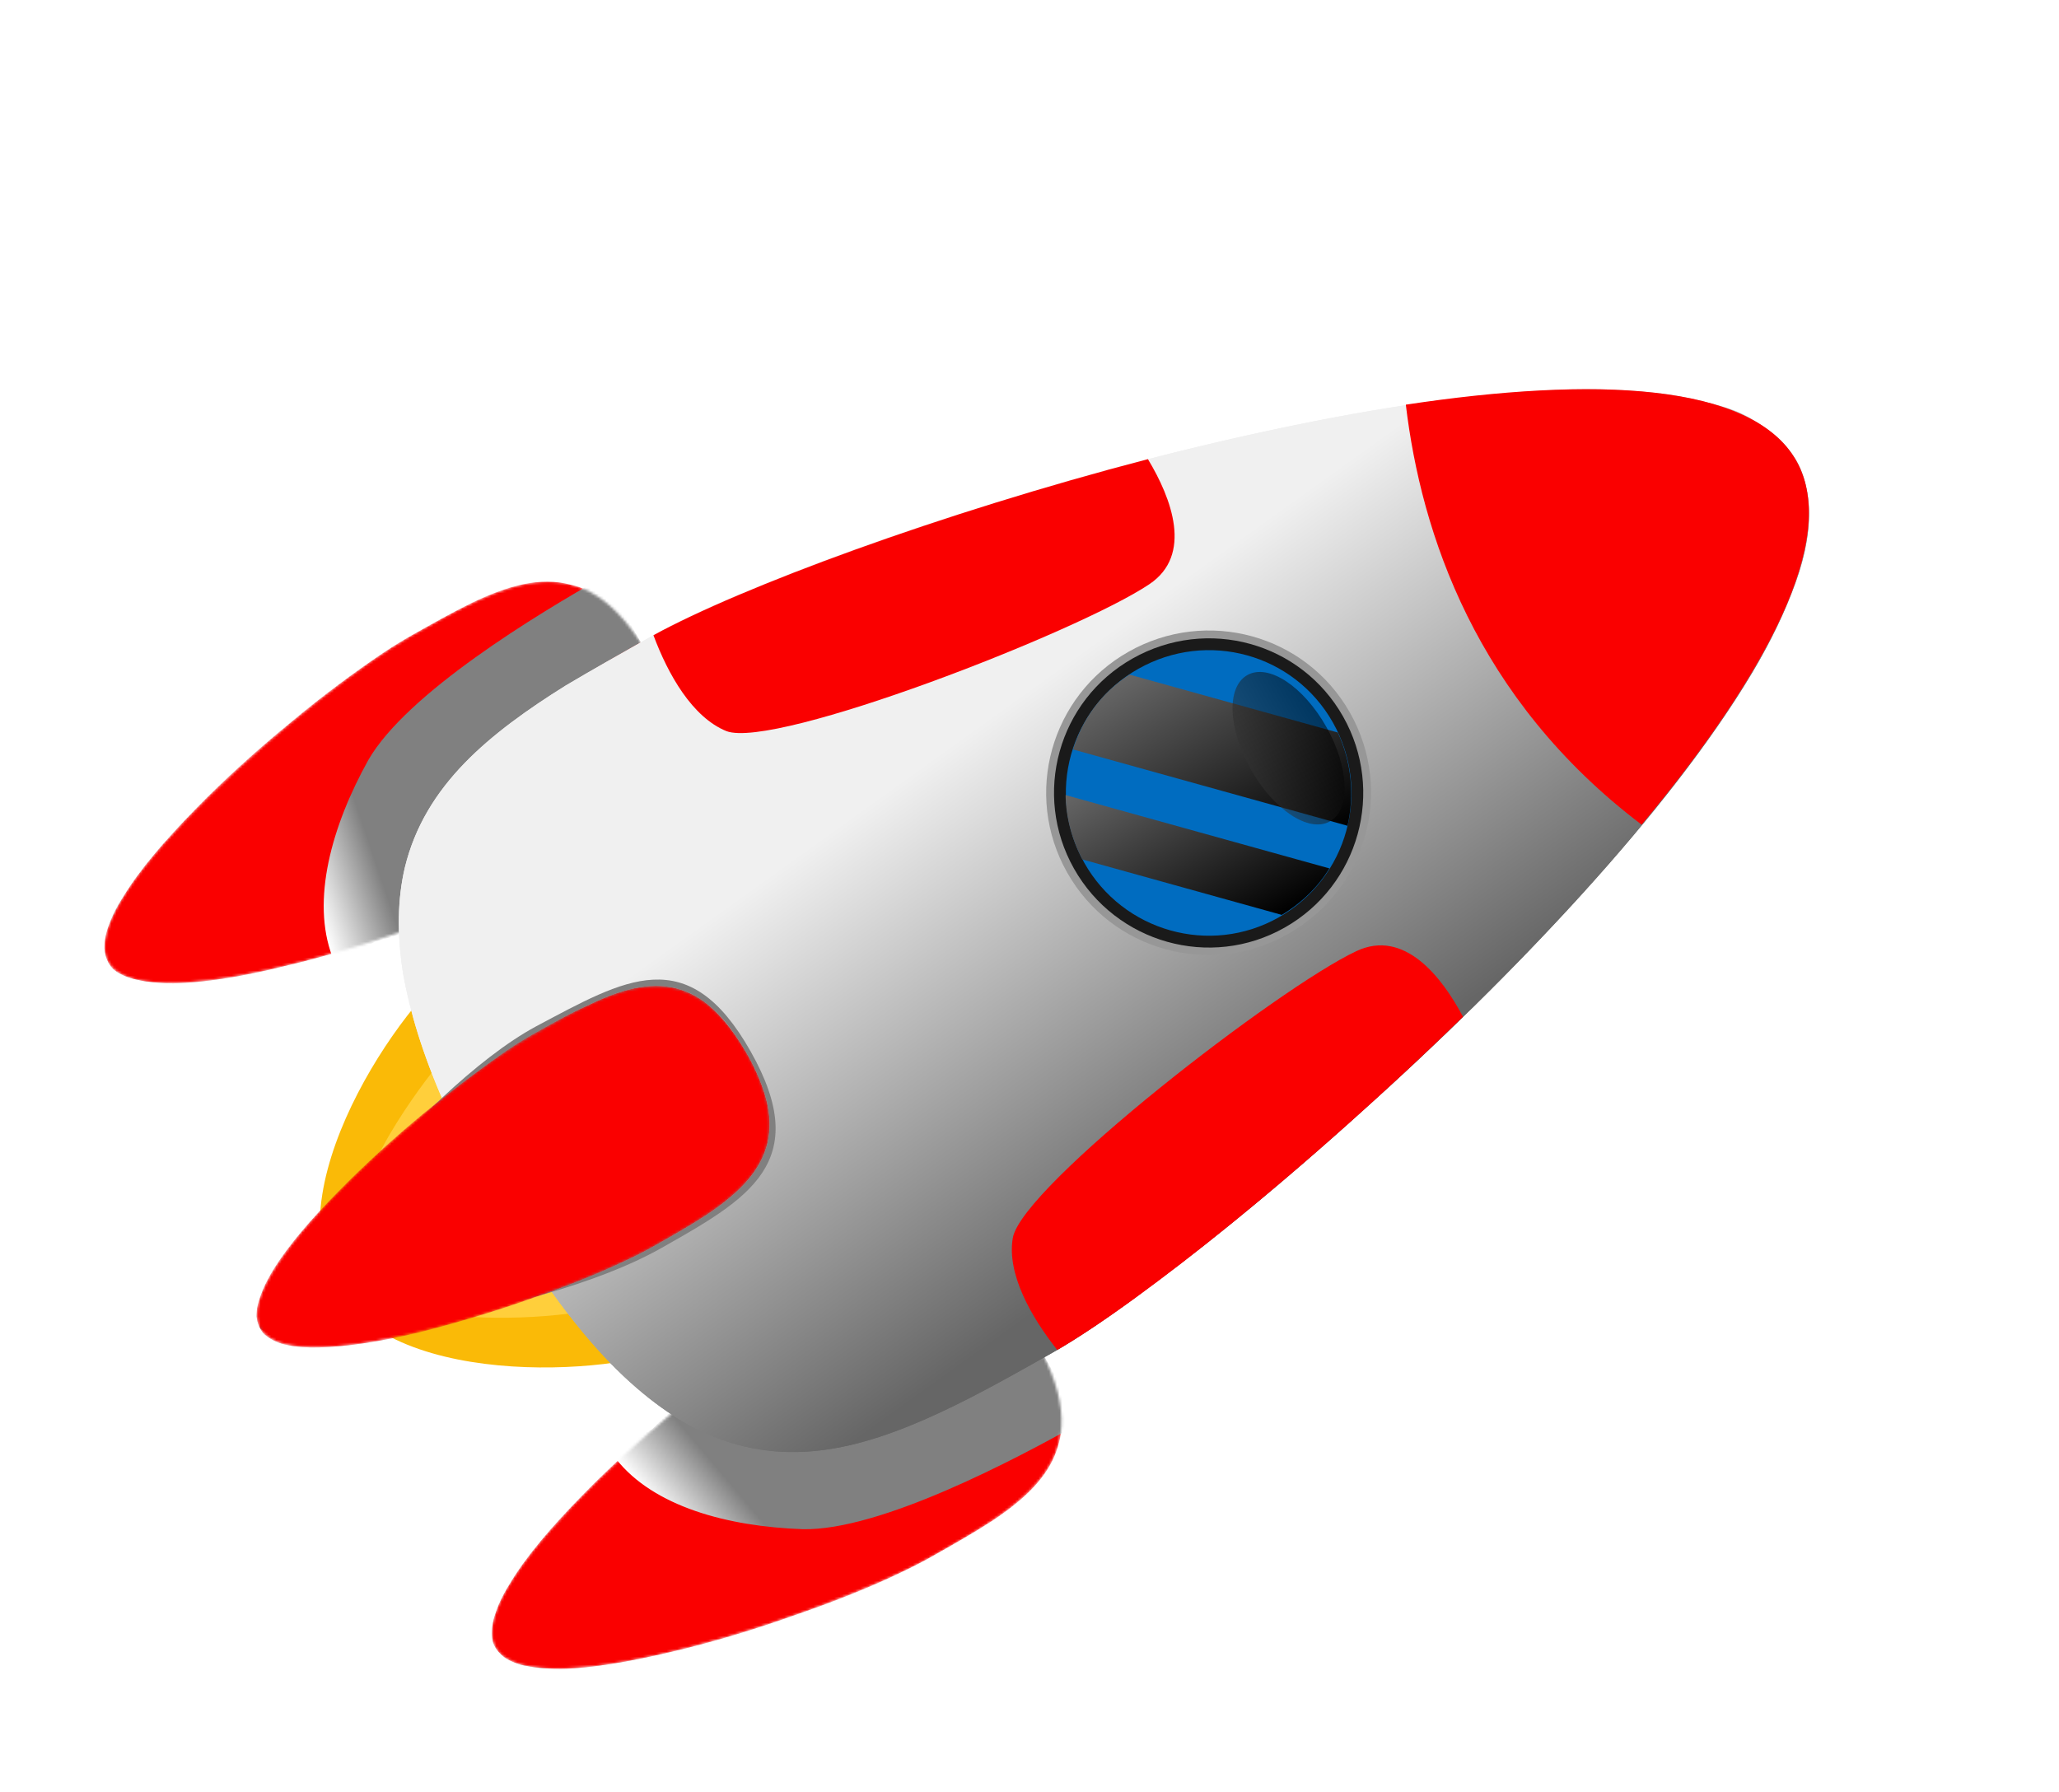 <?xml version="1.0" encoding="UTF-8"?> <svg xmlns="http://www.w3.org/2000/svg" width="786" height="684" viewBox="0 0 786 684" fill="none"><mask id="mask0_185_57" style="mask-type:luminance" maskUnits="userSpaceOnUse" x="39" y="222" width="219" height="154"><path d="M156.855 242.678C193.02 222.247 222.358 205.673 247.78 250.673C273.202 295.672 243.864 312.246 207.699 332.677C171.512 353.121 55.372 392.174 41.324 367.307C27.289 342.463 120.668 263.122 156.855 242.678Z" fill="white"></path></mask><g mask="url(#mask0_185_57)"><path d="M255.919 290.646C257.275 286.426 257.608 281.922 257.012 276.792C251.652 286.15 239.399 294.511 225.003 302.644C227.524 308.125 229.514 314.195 230.547 319.078C242.923 310.936 252.569 302.033 255.919 290.646ZM207.672 332.577C215.742 328.017 223.595 323.581 230.547 319.078C229.514 314.195 227.524 308.125 225.003 302.644C212.911 309.763 200.696 316.664 188.111 322.91C191.069 328.145 194.273 333.816 196.301 338.425C200.682 336.334 204.473 334.384 207.672 332.577ZM196.301 338.425C194.273 333.816 191.069 328.145 188.111 322.91C176.181 328.787 161.168 335.829 144.914 342.71C148.033 346.703 152.982 351.388 155.731 354.727C170.951 349.581 185.243 343.809 196.301 338.425ZM155.731 354.727C152.982 351.388 148.033 346.703 144.914 342.71C128.659 349.591 111.38 356.187 95.287 361.826C98.786 364.453 104.427 367.309 108.211 368.912C123.734 365.321 140.415 360.214 155.731 354.727ZM108.211 368.912C104.427 367.309 98.786 364.453 95.287 361.826C79.194 367.464 64.287 372.146 53.059 374.172C56.69 374.998 61.194 375.331 66.135 375.417C77.789 375.164 92.592 372.844 108.211 368.912ZM257.012 276.792C256.621 272.025 255.238 266.86 252.862 261.296C244.658 267.657 231.134 275.297 215.96 283.582C219.316 290.031 222.605 297.381 225.003 302.644C239.399 294.511 251.652 286.15 257.012 276.792ZM225.003 302.644C222.605 297.381 219.316 290.031 215.96 283.582C203.309 290.729 190.44 298 177.542 304.71C180.992 310.818 185.154 317.675 188.111 322.91C200.696 316.664 212.911 309.763 225.003 302.644ZM188.111 322.91C185.154 317.675 180.992 310.818 177.542 304.71C165.08 311.175 149.66 319.023 133.462 327.023C136.638 332.135 141.672 338.499 144.914 342.71C161.168 335.829 176.181 328.787 188.111 322.91ZM144.914 342.71C141.672 338.499 136.638 332.135 133.462 327.023C117.264 335.023 100.07 343.298 84.186 350.833C87.058 354.39 91.571 359.321 95.287 361.826C111.38 356.187 128.659 349.591 144.914 342.71ZM95.287 361.826C91.571 359.321 87.058 354.39 84.186 350.833C68.519 358.245 53.943 365.041 43.198 369.96C45.426 371.867 48.867 373.375 53.059 374.172C64.287 372.146 79.194 367.464 95.287 361.826ZM252.862 261.296C250.407 254.914 247.203 249.243 243.44 243.6C233.786 247.903 219.987 254.547 204.69 262.614C208.633 269.594 212.017 276.602 215.96 283.582C231.134 275.297 244.658 267.657 252.862 261.296ZM215.96 283.582C212.017 276.602 208.633 269.594 204.69 262.614C191.729 269.552 178.964 276.668 166.395 283.96C169.997 290.845 173.722 297.949 177.542 304.71C190.44 298 203.309 290.729 215.96 283.582ZM177.542 304.71C173.722 297.949 169.997 290.845 166.395 283.96C154.303 291.079 139.717 299.895 124.382 309.422C126.931 315.463 130.04 321.475 133.462 327.023C149.66 319.023 165.08 311.175 177.542 304.71ZM133.462 327.023C130.04 321.475 126.931 315.463 124.382 309.422C108.705 318.853 92.715 328.75 77.816 338.03C79.38 342.326 81.531 347.153 84.186 350.833C100.07 343.298 117.264 335.023 133.462 327.023ZM84.186 350.833C81.531 347.153 79.38 342.326 77.816 338.03C63.258 347.405 49.886 355.823 39.88 362.051C40.145 365.066 41.065 367.712 43.198 369.96C53.943 365.041 68.519 358.245 84.186 350.833ZM243.44 243.6C242.062 241.501 240.58 239.556 238.994 237.767C228.942 240.856 215.238 247.159 200.064 255.444C201.606 257.834 203.148 260.224 204.69 262.614C219.987 254.547 233.786 247.903 243.44 243.6ZM204.69 262.614C203.148 260.224 201.606 257.834 200.064 255.444C187.385 262.031 174.733 269.179 162.423 276.421C163.674 278.975 164.998 281.488 166.395 283.96C178.964 276.668 191.729 269.552 204.69 262.614ZM166.395 283.96C164.998 281.488 163.674 278.975 162.423 276.421C150.673 283.634 136.333 292.886 121.244 302.849C122.258 305.154 123.149 307.24 124.382 309.422C139.717 299.895 154.303 291.079 166.395 283.96ZM124.382 309.422C123.149 307.24 122.258 305.154 121.244 302.849C106.25 312.471 90.753 323.24 76.442 333.051C76.868 334.825 77.513 336.475 77.816 338.03C92.715 328.75 108.705 318.853 124.382 309.422ZM77.816 338.03C77.513 336.475 76.868 334.825 76.442 333.051C62.008 342.645 49.469 352.03 40.175 359.007C40.004 360.063 39.906 361.077 39.88 362.051C49.886 355.823 63.258 347.405 77.816 338.03ZM238.994 237.767C236.441 234.606 233.802 231.972 231.078 229.866C220.324 230.186 206.716 236.148 192.073 243.845C194.481 247.088 197.258 250.986 200.064 255.444C215.238 247.159 228.942 240.856 238.994 237.767ZM200.064 255.444C197.258 250.986 194.481 247.088 192.073 243.845C179.735 250.527 167.396 257.21 155.769 264.642C157.741 268.132 160.082 272.276 162.423 276.421C174.733 269.179 187.385 262.031 200.064 255.444ZM162.423 276.421C160.082 272.276 157.741 268.132 155.769 264.642C144.578 271.827 130.921 281.269 116.638 291.64C118.022 294.599 119.462 298.677 121.244 302.849C136.333 292.886 150.673 283.634 162.423 276.421ZM121.244 302.849C119.462 298.677 118.022 294.599 116.638 291.64C102.355 302.011 87.664 313.188 74.528 324.062C74.765 326.518 75.494 329.846 76.442 333.051C90.753 323.24 106.25 312.471 121.244 302.849ZM76.442 333.051C75.494 329.846 74.765 326.518 74.528 324.062C61.488 334.594 49.661 344.728 41.665 352.986C40.805 355.198 40.308 357.205 40.175 359.007C49.469 352.03 62.008 342.645 76.442 333.051ZM231.078 229.866C228.044 227.552 225.038 225.797 222.061 224.602C210.73 222.371 197.406 227.308 183.73 234.171C186.451 236.95 189.542 240.383 192.073 243.845C206.716 236.148 220.324 230.186 231.078 229.866ZM192.073 243.845C189.542 240.383 186.451 236.95 183.73 234.171C171.677 239.829 159.898 246.484 148.612 254.01C150.802 257.377 153.456 261.057 155.769 264.642C167.396 257.21 179.735 250.527 192.073 243.845ZM155.769 264.642C153.456 261.057 150.802 257.377 148.612 254.01C138.417 260.921 125.319 270.335 112.373 280.526C113.567 284.167 115.131 288.463 116.638 291.64C130.921 281.269 144.578 271.827 155.769 264.642ZM116.638 291.64C115.131 288.463 113.567 284.167 112.373 280.526C99.551 290.935 85.665 302.52 73.895 313.773C73.847 317.253 74.263 321.046 74.528 324.062C87.664 313.188 102.355 302.011 116.638 291.64ZM74.528 324.062C74.263 321.046 73.847 317.253 73.895 313.773C62.343 324.903 51.692 336.1 44.995 345.638C43.553 348.179 42.443 350.628 41.665 352.986C49.661 344.728 61.488 334.594 74.528 324.062ZM222.061 224.602C220.759 223.994 219.352 223.542 217.841 223.245C206.235 220.018 193.632 223.685 180.27 230.083C181.3 231.228 182.453 232.59 183.73 234.171C197.406 227.308 210.73 222.371 222.061 224.602ZM183.73 234.171C182.453 232.59 181.3 231.228 180.27 230.083C172.825 233.713 164.973 238.15 156.902 242.709C153.558 244.598 149.931 246.839 146.024 249.43C146.846 250.884 147.708 252.411 148.612 254.01C159.898 246.484 171.677 239.829 183.73 234.171ZM148.612 254.01C147.708 252.411 146.846 250.884 146.024 249.43C135.829 256.34 123.386 265.384 110.904 275.888C111.302 277.102 111.947 278.752 112.373 280.526C125.319 270.335 138.417 260.921 148.612 254.01ZM112.373 280.526C111.947 278.752 111.302 277.102 110.904 275.888C98.3 286.174 85.534 297.702 74.446 309.145C74.067 310.511 74.152 312.189 73.895 313.773C85.665 302.52 99.551 290.935 112.373 280.526ZM73.895 313.773C74.152 312.189 74.067 310.511 74.446 309.145C63.141 320.712 53.39 331.975 47.281 342.044C46.446 343.283 45.684 344.481 44.995 345.638C51.692 336.1 62.343 324.903 73.895 313.773Z" fill="url(#paint0_linear_185_57)"></path><path style="mix-blend-mode:multiply" d="M255.919 290.646C257.275 286.426 257.608 281.922 257.012 276.792C251.652 286.15 239.399 294.511 225.003 302.644C227.524 308.125 229.514 314.195 230.547 319.078C242.923 310.936 252.569 302.033 255.919 290.646ZM207.672 332.577C215.742 328.017 223.595 323.581 230.547 319.078C229.514 314.195 227.524 308.125 225.003 302.644C212.911 309.763 200.696 316.664 188.111 322.91C191.069 328.145 194.273 333.816 196.301 338.425C200.682 336.334 204.473 334.384 207.672 332.577ZM196.301 338.425C194.273 333.816 191.069 328.145 188.111 322.91C176.181 328.787 161.168 335.829 144.914 342.71C148.033 346.703 152.982 351.388 155.731 354.727C170.951 349.581 185.243 343.809 196.301 338.425ZM155.731 354.727C152.982 351.388 148.033 346.703 144.914 342.71C128.659 349.591 111.38 356.187 95.287 361.826C98.786 364.453 104.427 367.309 108.211 368.912C123.734 365.321 140.415 360.214 155.731 354.727ZM108.211 368.912C104.427 367.309 98.786 364.453 95.287 361.826C79.194 367.464 64.287 372.146 53.059 374.172C56.69 374.998 61.194 375.331 66.135 375.417C77.789 375.164 92.592 372.844 108.211 368.912ZM257.012 276.792C256.621 272.025 255.238 266.86 252.862 261.296C244.658 267.657 231.134 275.297 215.96 283.582C219.316 290.031 222.605 297.381 225.003 302.644C239.399 294.511 251.652 286.15 257.012 276.792ZM225.003 302.644C222.605 297.381 219.316 290.031 215.96 283.582C203.309 290.729 190.44 298 177.542 304.71C180.992 310.818 185.154 317.675 188.111 322.91C200.696 316.664 212.911 309.763 225.003 302.644ZM188.111 322.91C185.154 317.675 180.992 310.818 177.542 304.71C165.08 311.175 149.66 319.023 133.462 327.023C136.638 332.135 141.672 338.499 144.914 342.71C161.168 335.829 176.181 328.787 188.111 322.91ZM144.914 342.71C141.672 338.499 136.638 332.135 133.462 327.023C117.264 335.023 100.07 343.298 84.186 350.833C87.058 354.39 91.571 359.321 95.287 361.826C111.38 356.187 128.659 349.591 144.914 342.71ZM95.287 361.826C91.571 359.321 87.058 354.39 84.186 350.833C68.519 358.245 53.943 365.041 43.198 369.96C45.426 371.867 48.867 373.375 53.059 374.172C64.287 372.146 79.194 367.464 95.287 361.826ZM252.862 261.296C250.407 254.914 247.203 249.243 243.44 243.6C233.786 247.903 219.987 254.547 204.69 262.614C208.633 269.594 212.017 276.602 215.96 283.582C231.134 275.297 244.658 267.657 252.862 261.296ZM215.96 283.582C212.017 276.602 208.633 269.594 204.69 262.614C191.729 269.552 178.964 276.668 166.395 283.96C169.997 290.845 173.722 297.949 177.542 304.71C190.44 298 203.309 290.729 215.96 283.582ZM177.542 304.71C173.722 297.949 169.997 290.845 166.395 283.96C154.303 291.079 139.717 299.895 124.382 309.422C126.931 315.463 130.04 321.475 133.462 327.023C149.66 319.023 165.08 311.175 177.542 304.71ZM133.462 327.023C130.04 321.475 126.931 315.463 124.382 309.422C108.705 318.853 92.715 328.75 77.816 338.03C79.38 342.326 81.531 347.153 84.186 350.833C100.07 343.298 117.264 335.023 133.462 327.023ZM84.186 350.833C81.531 347.153 79.38 342.326 77.816 338.03C63.258 347.405 49.886 355.823 39.88 362.051C40.145 365.066 41.065 367.712 43.198 369.96C53.943 365.041 68.519 358.245 84.186 350.833ZM243.44 243.6C239.553 237.739 235.287 233.243 231.078 229.866C220.324 230.186 206.716 236.148 192.073 243.845C195.808 248.928 200.652 255.975 204.69 262.614C219.987 254.547 233.786 247.903 243.44 243.6ZM204.69 262.614C200.652 255.975 195.808 248.928 192.073 243.845C179.735 250.527 167.396 257.21 155.769 264.642C159.068 269.972 162.698 277.416 166.395 283.96C178.964 276.668 191.729 269.552 204.69 262.614ZM166.395 283.96C162.698 277.416 159.068 269.972 155.769 264.642C144.578 271.827 130.921 281.269 116.638 291.64C118.79 296.467 121.396 303.627 124.382 309.422C139.717 299.895 154.303 291.079 166.395 283.96ZM124.382 309.422C121.396 303.627 118.79 296.467 116.638 291.64C102.355 302.011 87.664 313.188 74.528 324.062C75.068 328.073 76.594 333.829 77.816 338.03C92.715 328.75 108.705 318.853 124.382 309.422ZM77.816 338.03C76.594 333.829 75.068 328.073 74.528 324.062C61.488 334.594 49.661 344.728 41.665 352.986C40.343 356.418 39.748 359.44 39.88 362.051C49.886 355.823 63.258 347.405 77.816 338.03ZM231.078 229.866C226.868 226.49 222.374 224.137 217.841 223.245C206.235 220.018 193.632 223.685 180.27 230.083C183.484 233.735 188.338 238.761 192.073 243.845C206.716 236.148 220.324 230.186 231.078 229.866ZM192.073 243.845C188.338 238.761 183.484 233.735 180.27 230.083C172.825 233.713 164.973 238.15 156.902 242.709C153.558 244.598 149.931 246.839 146.024 249.43C148.27 253.916 152.252 259.435 155.769 264.642C167.396 257.21 179.735 250.527 192.073 243.845ZM155.769 264.642C152.252 259.435 148.27 253.916 146.024 249.43C135.829 256.34 123.386 265.384 110.904 275.888C112.127 280.089 114.486 286.813 116.638 291.64C130.921 281.269 144.578 271.827 155.769 264.642ZM116.638 291.64C114.486 286.813 112.127 280.089 110.904 275.888C98.3 286.174 85.534 297.702 74.446 309.145C73.649 313.337 74.207 319.927 74.528 324.062C87.664 313.188 102.355 302.011 116.638 291.64ZM74.528 324.062C74.207 319.927 73.649 313.337 74.446 309.145C63.141 320.712 53.39 331.975 47.281 342.044C44.859 345.906 42.987 349.554 41.665 352.986C49.661 344.728 61.488 334.594 74.528 324.062Z" fill="url(#paint1_linear_185_57)"></path><path style="mix-blend-mode:multiply" d="M126.875 365.274C131.569 364.924 134.158 362.886 137.268 362.28C130.344 329.649 133.076 323.789 149.211 296.834C147.733 294.216 142.176 293.039 140.574 290.203C126.592 315.367 118.715 343.7 126.875 365.274ZM140.574 290.203C142.176 293.039 147.733 294.216 149.211 296.834C164.531 271.49 209.475 244.085 235.773 229.516C234.295 226.899 231.953 222.754 230.475 220.137C204.954 234.554 155.211 264.67 140.574 290.203ZM137.268 362.28C142.057 361.589 140.199 360.337 144.182 359.238C143.713 334.469 140.538 329.357 157.859 301.444C156.503 299.045 150.567 299.233 149.211 296.834C133.076 323.789 130.344 329.649 137.268 362.28ZM149.211 296.834C150.567 299.233 156.503 299.045 157.859 301.444C173.643 276.413 214.301 248.553 240.456 237.805C239.101 235.406 237.129 231.916 235.773 229.516C209.475 244.085 164.531 271.49 149.211 296.834ZM144.182 359.238C146.05 358.47 150.279 357.807 152.679 356.451C154.114 342.692 152.969 328.952 165.254 307.913C164.268 306.168 158.844 303.189 157.859 301.444C140.538 329.357 143.713 334.469 144.182 359.238ZM157.859 301.444C158.844 303.189 164.268 306.168 165.254 307.913C180.109 282.256 219.125 259.639 244.646 245.221C243.66 243.476 241.442 239.55 240.456 237.805C214.301 248.553 173.643 276.413 157.859 301.444Z" fill="url(#paint2_linear_185_57)"></path></g><mask id="mask1_185_57" style="mask-type:luminance" maskUnits="userSpaceOnUse" x="187" y="483" width="219" height="155"><path d="M355.572 594.428C391.737 573.997 421.075 557.423 395.653 512.424C370.231 467.424 340.894 483.998 304.728 504.429C268.541 524.873 175.149 604.192 189.197 629.058C203.233 653.903 319.385 614.872 355.572 594.428Z" fill="white"></path></mask><g mask="url(#mask1_185_57)"><path d="M365.714 484.996C370.029 486.012 374.058 488.051 378.022 490.992C367.24 490.752 353.877 497.15 339.358 505.065C335.964 500.077 331.793 495.24 328.143 491.835C341.505 485.437 354.108 481.77 365.714 484.996ZM304.775 504.46C312.846 499.901 320.698 495.465 328.143 491.835C331.793 495.24 335.964 500.077 339.358 505.065C327.143 511.966 314.928 518.867 302.959 526.204C300.002 520.969 296.798 515.297 293.897 511.181C297.95 508.508 301.576 506.268 304.775 504.46ZM293.897 511.181C296.798 515.297 300.002 520.969 302.959 526.204C291.768 533.389 278.111 542.831 263.828 553.202C261.895 548.251 260.436 541.594 258.996 537.517C271.259 527.136 283.702 518.092 293.897 511.181ZM258.996 537.517C260.436 541.594 261.895 548.251 263.828 553.202C249.545 563.573 234.854 574.749 221.719 585.623C221.397 581.489 221.74 574.965 222.319 570.897C233.407 559.454 246.391 547.802 258.996 537.517ZM222.319 570.897C221.74 574.965 221.397 581.489 221.719 585.623C208.583 596.497 196.879 606.849 189.348 615.42C190.515 611.883 192.555 607.854 195.154 603.796C201.263 593.727 211.014 582.463 222.319 570.897ZM378.022 490.992C381.902 493.787 385.654 497.71 389.275 502.762C379.592 506.506 365.945 513.927 351.018 522.648C347.226 516.446 342.752 510.054 339.358 505.065C353.877 497.15 367.24 490.752 378.022 490.992ZM339.358 505.065C342.752 510.054 347.226 516.446 351.018 522.648C338.49 530.014 325.62 537.284 313.092 544.649C309.642 538.542 305.917 531.439 302.959 526.204C314.928 518.867 327.143 511.966 339.358 505.065ZM302.959 526.204C305.917 531.439 309.642 538.542 313.092 544.649C301.124 551.986 286.443 561.143 271.231 570.888C268.491 565.53 265.638 557.934 263.828 553.202C278.111 542.831 291.768 533.389 302.959 526.204ZM263.828 553.202C265.638 557.934 268.491 565.53 271.231 570.888C256.018 580.633 240.057 591.089 225.404 600.806C223.841 596.51 221.945 590.099 221.719 585.623C234.854 574.749 249.545 563.573 263.828 553.202ZM221.719 585.623C221.945 590.099 223.841 596.51 225.404 600.806C210.97 610.399 197.626 619.376 187.99 626.258C187.384 623.148 187.868 619.421 189.348 615.42C196.879 606.849 208.583 596.497 221.719 585.623ZM389.275 502.762C393.351 507.94 396.678 513.83 399.446 519.747C390.778 525.796 377.965 534.185 363.161 543.124C359.217 536.144 354.961 529.628 351.018 522.648C365.945 513.927 379.592 506.506 389.275 502.762ZM351.018 522.648C354.961 529.628 359.217 536.144 363.161 543.124C350.528 550.644 337.845 557.905 325.112 564.907C321.074 558.268 316.912 551.411 313.092 544.649C325.62 537.284 338.49 530.014 351.018 522.648ZM313.092 544.649C316.912 551.411 321.074 558.268 325.112 564.907C312.774 571.589 297.695 579.533 281.743 587.969C277.885 582.667 274.34 576.901 271.231 570.888C286.443 561.143 301.124 551.986 313.092 544.649ZM271.231 570.888C274.34 576.901 277.885 582.667 281.743 587.969C265.45 596.31 248.721 604.898 233.083 612.869C230.21 609.312 227.309 605.196 225.404 600.806C240.057 591.089 256.018 580.633 271.231 570.888ZM225.404 600.806C227.309 605.196 230.21 609.312 233.083 612.869C217.662 620.717 203.427 627.608 192.929 632.964C190.483 631.18 188.691 629.027 187.99 626.258C197.626 619.376 210.97 610.399 225.404 600.806ZM399.446 519.747C400.615 522.156 401.556 524.502 402.27 526.784C394.313 533.581 381.842 542.066 367.037 551.005C365.704 548.305 364.412 545.678 363.161 543.124C377.965 534.185 390.778 525.796 399.446 519.747ZM363.161 543.124C364.412 545.678 365.704 548.305 367.037 551.005C354.727 558.247 342.076 565.394 329.52 572.2C327.978 569.81 326.508 567.379 325.112 564.907C337.845 557.905 350.528 550.644 363.161 543.124ZM325.112 564.907C326.508 567.379 327.978 569.81 329.52 572.2C317.4 578.759 301.951 586.048 285.753 594.048C284.303 591.99 282.852 589.932 281.743 587.969C297.695 579.533 312.774 571.589 325.112 564.907ZM281.743 587.969C282.852 589.932 284.303 591.99 285.753 594.048C269.65 601.706 252.428 609.422 236.761 616.834C235.339 615.335 234.258 613.931 233.083 612.869C248.721 604.898 265.45 596.31 281.743 587.969ZM233.083 612.869C234.258 613.931 235.339 615.335 236.761 616.834C220.971 624.028 206.461 629.923 195.688 634.282C194.696 633.884 193.776 633.444 192.929 632.964C203.427 627.608 217.662 620.717 233.083 612.869ZM402.27 526.784C403.66 530.603 404.554 534.222 404.952 537.642C399.004 546.469 386.874 555.048 372.724 563.618C371.189 559.881 369.284 555.49 367.037 551.005C381.842 542.066 394.313 533.581 402.27 526.784ZM367.037 551.005C369.284 555.49 371.189 559.881 372.724 563.618C360.756 570.955 348.541 577.855 336.174 583.979C334.326 580.707 331.984 576.562 329.52 572.2C342.076 565.394 354.727 558.247 367.037 551.005ZM329.52 572.2C331.984 576.562 334.326 580.707 336.174 583.979C324.367 590.073 309.231 596.898 292.977 603.779C291.033 600.848 288.284 597.51 285.753 594.048C301.951 586.048 317.4 578.759 329.52 572.2ZM285.753 594.048C288.284 597.51 291.033 600.848 292.977 603.779C276.599 610.441 259.443 617.256 243.473 623.113C241.369 621.424 238.894 619.081 236.761 616.834C252.428 609.422 269.65 601.706 285.753 594.048ZM236.761 616.834C238.894 619.081 241.369 621.424 243.473 623.113C227.598 628.628 212.814 633.527 201.614 636.114C199.358 635.854 197.382 635.244 195.688 634.282C206.461 629.923 220.971 624.028 236.761 616.834ZM404.952 537.642C405.286 541.29 405.197 544.697 404.684 547.865C400.746 558.721 389.64 567.585 376.828 575.974C375.728 571.992 374.383 567.572 372.724 563.618C386.874 555.048 399.004 546.469 404.952 537.642ZM372.724 563.618C374.383 567.572 375.728 571.992 376.828 575.974C365.637 583.16 353.858 589.814 341.586 595.596C339.833 591.983 338.051 587.81 336.174 583.979C348.541 577.855 360.756 570.955 372.724 563.618ZM336.174 583.979C338.051 587.81 339.833 591.983 341.586 595.596C330.528 600.98 315.706 607.339 300.172 612.95C297.669 610.048 294.797 606.491 292.977 603.779C309.231 596.898 324.367 590.073 336.174 583.979ZM292.977 603.779C294.797 606.491 297.669 610.048 300.172 612.95C284.638 618.56 267.549 624.474 251.836 628.747C248.83 626.992 245.796 624.678 243.473 623.113C259.443 617.256 276.599 610.441 292.977 603.779ZM243.473 623.113C245.796 624.678 248.83 626.992 251.836 628.747C236.34 632.897 221.253 636.241 209.627 637.054C206.706 636.978 204.036 636.664 201.614 636.114C212.814 633.527 227.598 628.628 243.473 623.113ZM404.684 547.865C404.532 549.293 404.234 550.804 403.792 552.397C400.442 563.785 390.796 572.687 378.42 580.83C377.971 579.357 377.44 577.738 376.828 575.974C389.64 567.585 400.746 558.721 404.684 547.865ZM376.828 575.974C377.44 577.738 377.971 579.357 378.42 580.83C371.468 585.333 363.615 589.769 355.545 594.328C352.2 596.218 348.41 598.167 344.174 600.177C343.434 598.868 342.572 597.341 341.586 595.596C353.858 589.814 365.637 583.16 376.828 575.974ZM341.586 595.596C342.572 597.341 343.434 598.868 344.174 600.177C333.116 605.56 318.825 611.332 303.386 616.601C302.552 615.634 301.471 614.23 300.172 612.95C315.706 607.339 330.528 600.98 341.586 595.596ZM300.172 612.95C301.471 614.23 302.552 615.634 303.386 616.601C288.07 622.088 271.607 627.073 256.084 630.663C254.718 630.284 253.448 629.563 251.836 628.747C267.549 624.474 284.638 618.56 300.172 612.95ZM251.836 628.747C253.448 629.563 254.718 630.284 256.084 630.663C240.342 634.377 225.662 636.915 214.008 637.169C212.434 637.099 210.973 637.061 209.627 637.054C221.253 636.241 236.34 632.897 251.836 628.747Z" fill="url(#paint3_linear_185_57)"></path><path style="mix-blend-mode:multiply" d="M365.714 484.996C370.029 486.012 374.058 488.051 378.022 490.992C367.24 490.752 353.877 497.15 339.358 505.065C335.964 500.077 331.793 495.24 328.143 491.835C341.505 485.437 354.108 481.77 365.714 484.996ZM304.775 504.46C312.846 499.901 320.698 495.465 328.143 491.835C331.793 495.24 335.964 500.077 339.358 505.065C327.143 511.966 314.928 518.867 302.959 526.204C300.002 520.969 296.798 515.297 293.897 511.181C297.95 508.508 301.576 506.268 304.775 504.46ZM293.897 511.181C296.798 515.297 300.002 520.969 302.959 526.204C291.768 533.389 278.111 542.831 263.828 553.202C261.895 548.251 260.436 541.594 258.996 537.517C271.259 527.136 283.702 518.092 293.897 511.181ZM258.996 537.517C260.436 541.594 261.895 548.251 263.828 553.202C249.545 563.573 234.854 574.749 221.719 585.623C221.397 581.489 221.74 574.965 222.319 570.897C233.407 559.454 246.391 547.802 258.996 537.517ZM222.319 570.897C221.74 574.965 221.397 581.489 221.719 585.623C208.583 596.497 196.879 606.849 189.348 615.42C190.515 611.883 192.555 607.854 195.154 603.796C201.263 593.727 211.014 582.463 222.319 570.897ZM378.022 490.992C381.902 493.787 385.654 497.71 389.275 502.762C379.592 506.506 365.945 513.927 351.018 522.648C347.226 516.446 342.752 510.054 339.358 505.065C353.877 497.15 367.24 490.752 378.022 490.992ZM339.358 505.065C342.752 510.054 347.226 516.446 351.018 522.648C338.49 530.014 325.62 537.284 313.092 544.649C309.642 538.542 305.917 531.439 302.959 526.204C314.928 518.867 327.143 511.966 339.358 505.065ZM302.959 526.204C305.917 531.439 309.642 538.542 313.092 544.649C301.124 551.986 286.443 561.143 271.231 570.888C268.491 565.53 265.638 557.934 263.828 553.202C278.111 542.831 291.768 533.389 302.959 526.204ZM263.828 553.202C265.638 557.934 268.491 565.53 271.231 570.888C256.018 580.633 240.057 591.089 225.404 600.806C223.841 596.51 221.945 590.099 221.719 585.623C234.854 574.749 249.545 563.573 263.828 553.202ZM221.719 585.623C221.945 590.099 223.841 596.51 225.404 600.806C210.97 610.399 197.626 619.376 187.99 626.258C187.384 623.148 187.868 619.421 189.348 615.42C196.879 606.849 208.583 596.497 221.719 585.623ZM389.275 502.762C393.351 507.94 396.678 513.83 399.446 519.747C390.778 525.796 377.965 534.185 363.161 543.124C359.217 536.144 354.961 529.628 351.018 522.648C365.945 513.927 379.592 506.506 389.275 502.762ZM351.018 522.648C354.961 529.628 359.217 536.144 363.161 543.124C350.528 550.644 337.845 557.905 325.112 564.907C321.074 558.268 316.912 551.411 313.092 544.649C325.62 537.284 338.49 530.014 351.018 522.648ZM313.092 544.649C316.912 551.411 321.074 558.268 325.112 564.907C312.774 571.589 297.695 579.533 281.743 587.969C277.885 582.667 274.34 576.901 271.231 570.888C286.443 561.143 301.124 551.986 313.092 544.649ZM271.231 570.888C274.34 576.901 277.885 582.667 281.743 587.969C265.45 596.31 248.721 604.898 233.083 612.869C230.21 609.312 227.309 605.196 225.404 600.806C240.057 591.089 256.018 580.633 271.231 570.888ZM225.404 600.806C227.309 605.196 230.21 609.312 233.083 612.869C217.662 620.717 203.427 627.608 192.929 632.964C190.483 631.18 188.691 629.027 187.99 626.258C197.626 619.376 210.97 610.399 225.404 600.806ZM399.446 519.747C402.583 526.32 404.232 532.294 404.952 537.642C399.004 546.469 386.874 555.048 372.724 563.618C370.298 557.795 366.886 550.227 363.161 543.124C377.965 534.185 390.778 525.796 399.446 519.747ZM363.161 543.124C366.886 550.227 370.298 557.795 372.724 563.618C360.756 570.955 348.541 577.855 336.174 583.979C333.435 578.62 328.932 571.669 325.112 564.907C337.845 557.905 350.528 550.644 363.161 543.124ZM325.112 564.907C328.932 571.669 333.435 578.62 336.174 583.979C324.367 590.073 309.231 596.898 292.977 603.779C289.953 599.444 285.042 593.299 281.743 587.969C297.695 579.533 312.774 571.589 325.112 564.907ZM281.743 587.969C285.042 593.299 289.953 599.444 292.977 603.779C276.599 610.441 259.443 617.256 243.473 623.113C240.316 620.58 236.05 616.084 233.083 612.869C248.721 604.898 265.45 596.31 281.743 587.969ZM233.083 612.869C236.05 616.084 240.316 620.58 243.473 623.113C227.598 628.628 212.814 633.527 201.614 636.114C197.992 635.474 195.097 634.425 192.929 632.964C203.427 627.608 217.662 620.717 233.083 612.869ZM404.952 537.642C405.671 542.991 405.243 547.836 403.792 552.397C400.442 563.785 390.796 572.687 378.42 580.83C376.951 576.193 375.151 569.441 372.724 563.618C386.874 555.048 399.004 546.469 404.952 537.642ZM372.724 563.618C375.151 569.441 376.951 576.193 378.42 580.83C371.468 585.333 363.615 589.769 355.545 594.328C352.2 596.218 348.41 598.167 344.174 600.177C341.614 596.155 338.818 589.678 336.174 583.979C348.541 577.855 360.756 570.955 372.724 563.618ZM336.174 583.979C338.818 589.678 341.614 596.155 344.174 600.177C333.116 605.56 318.825 611.332 303.386 616.601C300.418 613.386 295.877 607.895 292.977 603.779C309.231 596.898 324.367 590.073 336.174 583.979ZM292.977 603.779C295.877 607.895 300.418 613.386 303.386 616.601C288.07 622.088 271.607 627.073 256.084 630.663C252.082 629.183 246.849 625.522 243.473 623.113C259.443 617.256 276.599 610.441 292.977 603.779ZM243.473 623.113C246.849 625.522 252.082 629.183 256.084 630.663C240.342 634.377 225.662 636.915 214.008 637.169C209.368 637.105 205.237 636.753 201.614 636.114C212.814 633.527 227.598 628.628 243.473 623.113Z" fill="url(#paint4_linear_185_57)"></path><path style="mix-blend-mode:multiply" d="M235.192 557.007C237.914 553.167 240.873 551.783 242.997 549.432C267.372 572.205 273.801 572.889 305.217 572.981C306.696 575.599 304.959 581.183 306.438 583.801C277.668 582.79 249.459 575.131 235.192 557.007ZM306.438 583.801C304.959 581.183 306.696 575.599 305.217 572.981C334.831 572.94 381.5 548.589 407.552 533.584C409.031 536.201 411.372 540.346 412.851 542.963C387.33 557.381 335.862 584.443 306.438 583.801ZM242.997 549.432C246.061 545.687 246.174 547.925 249.295 545.299C270.144 558.266 272.883 563.624 305.731 563.195C307.087 565.595 303.862 570.582 305.217 572.981C273.801 572.889 267.372 572.205 242.997 549.432ZM305.217 572.981C303.862 570.582 307.087 565.595 305.731 563.195C335.44 562.813 380.165 542.15 402.993 525.513C404.348 527.912 406.197 531.184 407.552 533.584C381.5 548.589 334.831 572.94 305.217 572.981ZM249.295 545.299C250.793 543.877 253.544 540.597 255.943 539.241C268.592 545.332 279.647 553.186 304.131 553.741C305.117 555.486 304.745 561.45 305.731 563.195C272.883 563.624 270.144 558.266 249.295 545.299ZM305.731 563.195C304.745 561.45 305.117 555.486 304.131 553.741C333.773 554.259 373.159 532.296 398.68 517.879C399.666 519.624 402.007 523.768 402.993 525.513C380.165 542.15 335.44 562.813 305.731 563.195Z" fill="url(#paint5_linear_185_57)"></path></g><path d="M177.926 365.494C198.43 353.911 215.008 344.545 256.659 418.272C298.309 491.998 281.732 501.364 261.228 512.947C240.724 524.53 150.79 531.889 127.746 491.099C104.826 450.528 157.423 377.077 177.926 365.494Z" fill="#FABA07"></path><path d="M137.78 485.431C136.349 479.334 130.739 463.8 148.914 432.815C162.451 409.917 180.291 390.055 189.017 385.126C197.742 380.197 205.376 375.884 212.848 379.432C220.537 382.857 232.179 397.861 246.843 423.818C261.507 449.775 268.349 467.49 267.437 476.062C266.497 484.074 258.862 488.387 250.137 493.316C241.412 498.246 215.315 503.493 188.593 503.051C152.796 502.845 142.264 489.804 137.78 485.431Z" fill="#FFCF3B"></path><path d="M154.54 331.229C151.778 343.148 151.434 356.291 153.906 371.872C160.774 359.072 172.544 347.818 186.95 337.666C181.312 321.572 178.072 304.124 177.421 291.256C166.333 302.699 158.346 315.556 154.54 331.229ZM177.421 291.256C178.072 304.124 181.312 321.572 186.95 337.666C200.797 327.541 217.375 318.176 234.635 309C226.265 292.148 220.039 275.524 215.974 261.707C201.293 270.864 187.977 280.4 177.421 291.256ZM247.261 243.744C236.573 249.782 225.884 255.82 215.974 261.707C220.039 275.524 226.265 292.148 234.635 309C260.933 294.431 287.137 280.203 314.326 267.721C304.799 252.385 294.59 236.86 289.121 224.124C271.529 231.185 257.295 238.075 247.261 243.744ZM289.121 224.124C294.59 236.86 304.799 252.385 314.326 267.721C343.943 254.442 380.966 238.993 420.692 223.744C410.311 211.481 395.113 199.349 387.112 189.77C349.985 200.961 315.931 213.006 289.121 224.124ZM387.112 189.77C395.113 199.349 410.311 211.481 420.692 223.744C460.2 208.618 502.41 193.692 542.154 181.022C530.909 173.851 513.767 165.408 502.199 160.721C463.878 168.271 424.115 178.361 387.112 189.77ZM502.199 160.721C513.767 165.408 530.909 173.851 542.154 181.022C581.68 168.476 618.864 158.404 648.536 152.863C636.835 149.978 622.981 148.884 607.819 148.53C577.085 148.628 540.52 153.172 502.199 160.721ZM153.906 371.872C156.416 385.992 161.277 402.237 169.267 420.454C180.278 411.932 194.523 403.021 211.1 393.656C201.375 374.404 192.314 352.763 186.95 337.666C172.544 347.818 160.774 359.072 153.906 371.872ZM186.95 337.666C192.314 352.763 201.375 374.404 211.1 393.656C226.9 384.442 244.815 374.897 263.384 364.982C251.829 345.038 242.853 325.075 234.635 309C217.375 318.176 200.797 327.541 186.95 337.666ZM234.635 309C242.853 325.075 251.829 345.038 263.384 364.982C291.237 350.11 318.968 335.02 347.532 320.897C336.157 302.289 323.606 282.62 314.326 267.721C287.137 280.203 260.933 294.431 234.635 309ZM314.326 267.721C323.606 282.62 336.157 302.289 347.532 320.897C378.401 305.759 415.966 287.703 455.863 269.192C445.53 253.449 430.608 235.694 420.692 223.744C380.966 238.993 343.943 254.442 314.326 267.721ZM420.692 223.744C430.608 235.694 445.53 253.449 455.863 269.192C495.419 250.586 537.307 231.526 576.237 213.849C567.468 202.401 553.304 188.535 542.154 181.022C502.41 193.692 460.2 208.618 420.692 223.744ZM542.154 181.022C553.304 188.535 567.468 202.401 576.237 213.849C614.949 196.295 650.92 180.002 679.351 167.681C672.051 160.871 661.479 155.909 648.536 152.863C618.864 158.404 581.68 168.476 542.154 181.022ZM169.267 420.454C174.328 431.79 180.555 444.002 187.949 457.09C192.221 464.651 196.392 471.695 200.462 478.219C213.321 472.969 228.675 466.021 245.651 457.87C233.261 436.958 222.181 415.307 211.1 393.656C194.523 403.021 180.278 411.932 169.267 420.454ZM211.1 393.656C222.181 415.307 233.261 436.958 245.651 457.87C262.067 449.747 280.01 440.761 298.579 430.846C286.379 409.252 275.583 386.577 263.384 364.982C244.815 374.897 226.9 384.442 211.1 393.656ZM263.384 364.982C275.583 386.577 286.379 409.252 298.579 430.846C326.432 415.974 354.134 400.324 381.248 384.143C370.414 362.928 359.893 341.249 347.532 320.897C318.968 335.02 291.237 350.11 263.384 364.982ZM347.532 320.897C359.893 341.249 370.414 362.928 381.248 384.143C410.762 366.607 446.355 345.06 483.351 322.433C475.361 304.215 466.688 285.808 455.863 269.192C415.966 287.703 378.401 305.759 347.532 320.897ZM455.863 269.192C466.688 285.808 475.361 304.215 483.351 322.433C520.442 299.465 559.155 275.292 595.156 252.94C590.873 239.246 585.006 225.296 576.237 213.849C537.307 231.526 495.419 250.586 455.863 269.192ZM576.237 213.849C585.006 225.296 590.873 239.246 595.156 252.94C631.252 230.246 664.293 209.278 690.478 192.471C689.779 183.083 686.187 174.178 679.351 167.681C650.92 180.002 614.949 196.295 576.237 213.849ZM200.462 478.219C214.34 499.729 227.498 515.89 240.43 527.575C254.663 527.303 270.159 523.153 286.755 516.367C274.705 502.169 259.244 480.403 245.651 457.87C228.675 466.021 213.321 472.969 200.462 478.219ZM245.651 457.87C259.244 480.403 274.705 502.169 286.755 516.367C302.696 509.951 319.643 501.24 336.875 491.505C325.614 475.136 311.887 454.404 298.579 430.846C280.01 440.761 262.067 449.747 245.651 457.87ZM298.579 430.846C311.887 454.404 325.614 475.136 336.875 491.505C362.956 477.059 388.789 462.177 413.391 445.114C403.589 428.782 393.353 406.079 381.248 384.143C354.134 400.324 326.432 415.974 298.579 430.846ZM381.248 384.143C393.353 406.079 403.589 428.782 413.391 445.114C440.173 426.818 472.391 402.862 505.642 377.171C499.378 362.007 492.583 340.812 483.351 322.433C446.355 345.06 410.762 366.607 381.248 384.143ZM483.351 322.433C492.583 340.812 499.378 362.007 505.642 377.171C538.989 351.139 573.587 323.249 604.98 296.306C603.646 283.248 599.999 266.605 595.156 252.94C559.155 275.292 520.442 299.465 483.351 322.433ZM595.156 252.94C599.999 266.605 603.646 283.248 604.98 296.306C636.373 269.363 664.684 243.586 685.579 221.999C689.299 211.265 691.15 201.299 690.478 192.471C664.293 209.278 631.252 230.246 595.156 252.94ZM240.43 527.575C253.362 539.261 265.972 546.811 278.507 550.664C293.896 555.494 309.03 555.288 324.554 551.698C314.059 543.816 298.927 530.783 286.755 516.367C270.159 523.153 254.663 527.303 240.43 527.575ZM286.755 516.367C298.927 530.783 314.059 543.816 324.554 551.698C339.3 548.259 354.341 541.776 369.762 533.928C361.306 522.016 348.384 508.311 336.875 491.505C319.643 501.24 302.696 509.951 286.755 516.367ZM336.875 491.505C348.384 508.311 361.306 522.016 369.762 533.928C380.042 528.695 390.73 522.657 401.418 516.619C411.452 510.951 424.578 502.097 439.705 490.674C433.99 477.501 423.192 461.445 413.391 445.114C388.789 462.177 362.956 477.059 336.875 491.505ZM413.391 445.114C423.192 461.445 433.99 477.501 439.705 490.674C463.064 473.449 490.957 450.497 519.704 424.474C517.374 411.69 511.879 391.776 505.642 377.171C472.391 402.862 440.173 426.818 413.391 445.114ZM505.642 377.171C511.879 391.776 517.374 411.69 519.704 424.474C548.575 398.668 577.863 370.037 604.108 341.111C606.5 328.538 606.286 308.804 604.98 296.306C573.587 323.249 538.989 351.139 505.642 377.171ZM604.98 296.306C606.286 308.804 606.5 328.538 604.108 341.111C630.352 312.185 653.117 283.211 668.939 256.72C676.177 244.575 681.86 232.732 685.579 221.999C664.684 243.586 636.373 269.363 604.98 296.306Z" fill="url(#paint6_linear_185_57)"></path><path d="M154.541 331.229C151.779 343.148 151.435 356.291 153.906 371.872C160.774 359.072 172.545 347.818 186.951 337.666C181.312 321.572 178.073 304.124 177.421 291.256C166.334 302.699 158.347 315.556 154.541 331.229ZM177.421 291.256C178.073 304.124 181.312 321.572 186.951 337.666C200.798 327.541 217.375 318.176 234.636 309C226.266 292.148 220.039 275.524 215.974 261.707C201.293 270.864 187.978 280.4 177.421 291.256ZM247.261 243.744C236.573 249.782 225.885 255.82 215.974 261.707C220.039 275.524 226.266 292.148 234.636 309C260.934 294.431 287.137 280.203 314.327 267.721C304.8 252.385 294.59 236.86 289.122 224.124C271.53 231.185 257.295 238.075 247.261 243.744ZM289.122 224.124C294.59 236.86 304.8 252.385 314.327 267.721C343.943 254.442 380.967 238.993 420.693 223.744C410.312 211.481 395.114 199.349 387.112 189.77C349.986 200.961 315.931 213.006 289.122 224.124ZM387.112 189.77C395.114 199.349 410.312 211.481 420.693 223.744C460.2 208.618 502.41 193.692 542.155 181.022C530.91 173.851 513.767 165.408 502.199 160.721C463.879 168.271 424.116 178.361 387.112 189.77ZM502.199 160.721C513.767 165.408 530.91 173.851 542.155 181.022C581.681 168.476 618.864 158.404 648.536 152.863C636.835 149.977 622.982 148.884 607.819 148.53C577.086 148.628 540.52 153.172 502.199 160.721ZM153.906 371.872C156.416 385.992 161.277 402.237 169.267 420.454C180.278 411.932 194.523 403.021 211.101 393.656C201.376 374.404 192.315 352.763 186.951 337.666C172.545 347.818 160.774 359.072 153.906 371.872ZM186.951 337.666C192.315 352.763 201.376 374.404 211.101 393.656C226.901 384.442 244.815 374.897 263.384 364.982C251.829 345.038 242.854 325.075 234.636 309C217.375 318.176 200.798 327.541 186.951 337.666ZM234.636 309C242.854 325.075 251.829 345.038 263.384 364.982C291.238 350.11 318.968 335.02 347.533 320.897C336.158 302.289 323.607 282.62 314.327 267.721C287.137 280.203 260.934 294.431 234.636 309ZM314.327 267.721C323.607 282.62 336.158 302.289 347.533 320.897C378.402 305.759 415.966 287.703 455.863 269.192C445.531 253.449 430.609 235.694 420.693 223.744C380.967 238.993 343.943 254.442 314.327 267.721ZM420.693 223.744C430.609 235.694 445.531 253.449 455.863 269.192C495.419 250.586 528.747 221.975 567.459 204.421C558.69 192.974 553.305 188.535 542.155 181.022C502.41 193.692 460.2 208.618 420.693 223.744ZM542.155 181.022C553.305 188.535 558.69 192.974 567.459 204.421C606.389 186.744 639.335 166.117 672.231 162.208C664.921 157.418 661.479 155.909 648.536 152.863C618.864 158.404 581.681 168.476 542.155 181.022ZM169.267 420.454C174.329 431.79 180.556 444.002 187.95 457.089C192.221 464.651 196.392 471.694 200.462 478.219C213.322 472.969 228.676 466.021 245.651 457.87C233.262 436.958 222.181 415.307 211.101 393.656C194.523 403.021 180.278 411.932 169.267 420.454ZM211.101 393.656C222.181 415.307 233.262 436.958 245.651 457.87C262.067 449.747 280.01 440.761 298.579 430.846C286.38 409.252 275.584 386.577 263.384 364.982C244.815 374.897 226.901 384.442 211.101 393.656ZM263.384 364.982C275.584 386.577 286.38 409.252 298.579 430.846C326.433 415.974 354.135 400.324 381.249 384.143C370.415 362.928 359.894 341.249 347.533 320.897C318.968 335.02 291.238 350.11 263.384 364.982ZM347.533 320.897C359.894 341.249 370.415 362.928 381.249 384.143C410.762 366.607 446.355 345.06 483.352 322.433C475.362 304.215 466.689 285.808 455.863 269.192C415.966 287.703 378.402 305.759 347.533 320.897ZM455.863 269.192C466.689 285.808 475.362 304.215 483.352 322.433C520.443 299.465 558.057 271.309 592.579 246.34C588.295 232.646 576.228 215.869 567.459 204.421C528.747 221.975 495.419 250.586 455.863 269.192ZM567.459 204.421C576.228 215.869 588.295 232.646 592.579 246.34C625.915 222.327 661.471 195.622 685.097 174.794C681.58 169.587 676.877 165.338 672.231 162.208C639.335 166.117 606.389 186.744 567.459 204.421ZM200.462 478.219C214.34 499.729 227.499 515.89 240.43 527.575C254.664 527.303 270.159 523.153 286.755 516.367C274.706 502.169 259.244 480.403 245.651 457.87C228.676 466.021 213.322 472.969 200.462 478.219ZM245.651 457.87C259.244 480.403 274.706 502.169 286.755 516.367C302.697 509.951 319.644 501.24 336.876 491.505C325.614 475.136 311.888 454.404 298.579 430.846C280.01 440.761 262.067 449.747 245.651 457.87ZM298.579 430.846C311.888 454.404 325.614 475.136 336.876 491.505C362.956 477.059 388.79 462.177 413.391 445.113C403.59 428.782 393.353 406.079 381.249 384.143C354.135 400.324 326.433 415.974 298.579 430.846ZM381.249 384.143C393.353 406.079 403.59 428.782 413.391 445.113C440.174 426.818 472.392 402.862 505.643 377.171C499.378 362.007 492.584 340.812 483.352 322.433C446.355 345.06 410.762 366.607 381.249 384.143ZM483.352 322.433C492.584 340.812 499.378 362.007 505.643 377.171C538.989 351.139 583.67 314.1 615.063 287.157C613.852 274.318 597.421 260.005 592.579 246.34C558.057 271.309 520.443 299.465 483.352 322.433ZM592.579 246.34C597.421 260.005 613.852 274.318 615.063 287.157C646.456 260.215 664.685 243.586 685.58 221.999C695.125 195.601 688.613 180.001 685.097 174.794C661.471 195.622 625.915 222.327 592.579 246.34ZM240.43 527.575C253.362 539.261 265.972 546.811 278.507 550.664C293.897 555.494 309.031 555.288 324.555 551.698C314.059 543.816 298.928 530.783 286.755 516.367C270.159 523.153 254.664 527.303 240.43 527.575ZM286.755 516.367C298.928 530.783 314.059 543.816 324.555 551.698C339.301 548.259 354.342 541.776 369.762 533.928C361.306 522.016 348.384 508.311 336.876 491.505C319.644 501.24 302.697 509.951 286.755 516.367ZM336.876 491.505C348.384 508.311 361.306 522.016 369.762 533.928C380.042 528.695 390.73 522.657 401.419 516.619C411.452 510.951 424.578 502.097 439.705 490.673C433.99 477.501 423.193 461.445 413.391 445.113C388.79 462.177 362.956 477.059 336.876 491.505ZM413.391 445.113C423.193 461.445 433.99 477.501 439.705 490.673C463.065 473.449 490.958 450.497 519.705 424.473C517.375 411.69 511.879 391.776 505.643 377.171C472.392 402.862 440.174 426.818 413.391 445.113ZM505.643 377.171C511.879 391.776 517.375 411.69 519.705 424.473C548.575 398.668 577.864 370.037 604.108 341.111C606.501 328.538 616.492 299.874 615.063 287.157C583.67 314.1 538.989 351.139 505.643 377.171ZM615.063 287.157C616.492 299.874 606.501 328.538 604.108 341.111C630.353 312.185 653.117 283.211 668.94 256.72C676.178 244.575 681.642 232.855 685.58 221.999C664.685 243.586 646.456 260.215 615.063 287.157Z" fill="url(#paint7_linear_185_57)"></path><g style="mix-blend-mode:multiply"><path d="M204.614 391.852C238.48 373.871 262.636 359.074 286.542 401.39C310.448 443.707 285.8 457.631 252.426 476.485C204.002 503.842 103.456 514.317 99.39 507.119C95.693 500.576 159.624 416.118 204.614 391.852Z" fill="#808080"></path></g><g style="mix-blend-mode:multiply"><path d="M626.673 314.839C673.093 258.977 702.595 205.767 685.713 175.884C668.831 146.001 608.247 143.684 536.66 154.488C542.51 203.552 563.33 266.891 626.673 314.839Z" fill="#FA0000"></path></g><g style="mix-blend-mode:multiply"><path d="M277.324 279.129C295.965 286.15 411.596 241.256 438.72 223.055C455.431 211.888 447.271 190.313 438.209 175.291C358.712 196.031 282.845 224.216 249.444 242.511C255.026 257.485 264.268 273.844 277.324 279.129Z" fill="#FA0000"></path></g><g style="mix-blend-mode:multiply"><path d="M386.627 472.607C390.111 452.799 488.243 376.93 517.832 363.092C536.021 354.542 550.412 372.885 558.479 388.182C499.684 445.568 436.51 496.22 403.601 515.387C393.533 502.659 384.291 486.299 386.627 472.607Z" fill="#FA0000"></path></g><mask id="mask2_185_57" style="mask-type:luminance" maskUnits="userSpaceOnUse" x="98" y="376" width="196" height="139"><path d="M203.35 395.012C235.894 376.627 262.287 361.716 285.158 402.2C308.041 442.706 281.648 457.617 249.104 476.002C216.538 494.4 112.002 529.545 99.359 507.165C86.728 484.808 170.783 413.41 203.35 395.012Z" fill="white"></path></mask><g mask="url(#mask2_185_57)"><path d="M292.547 437.995C293.705 434.271 294.056 430.14 293.602 425.601C288.651 434.153 277.583 441.557 264.713 448.827C266.988 453.873 268.732 459.506 269.736 463.83C280.804 456.426 289.482 448.359 292.547 437.995ZM249.042 476.096C256.458 471.906 263.439 467.963 269.736 463.83C268.732 459.506 266.988 453.873 264.713 448.827C253.712 455.33 242.806 461.491 231.435 467.34C234.241 471.797 237.198 477.032 238.762 481.328C242.707 479.483 246.134 477.739 249.042 476.096ZM238.762 481.328C237.198 477.032 234.241 471.797 231.435 467.34C220.813 472.477 207.11 478.78 192.505 485.017C195.378 488.573 199.862 492.946 202.147 495.971C216.154 491.223 229.013 485.973 238.762 481.328ZM202.147 495.971C199.862 492.946 195.378 488.573 192.505 485.017C178.119 491.13 162.272 497.205 147.952 502.417C151.081 504.39 156.163 507.274 159.605 508.782C173.45 505.277 188.481 500.814 202.147 495.971ZM159.605 508.782C156.163 507.274 151.081 504.39 147.952 502.417C133.509 507.411 120.034 511.571 109.925 513.542C113.215 514.272 117.378 514.51 121.636 514.407C132.171 514.21 145.636 512.07 159.605 508.782ZM293.602 425.601C293.167 421.435 291.885 416.788 289.755 411.661C282.301 417.311 270.209 424.43 256.562 431.852C259.548 437.646 262.562 444 264.713 448.827C277.583 441.557 288.651 434.153 293.602 425.601ZM264.713 448.827C262.562 444 259.548 437.646 256.562 431.852C245.001 438.383 233.659 444.791 221.852 450.885C225.15 456.215 228.724 462.541 231.435 467.34C242.806 461.491 253.712 455.33 264.713 448.827ZM231.435 467.34C228.724 462.541 225.15 456.215 221.852 450.885C210.699 456.611 196.929 463.814 182.258 470.952C185.187 475.627 189.851 481.337 192.505 485.017C207.11 478.78 220.813 472.477 231.435 467.34ZM192.505 485.017C189.851 481.337 185.187 475.627 182.258 470.952C167.586 478.089 152.261 485.596 137.903 492.269C140.434 495.73 144.577 500.008 147.952 502.417C162.272 497.205 178.119 491.13 192.505 485.017ZM147.952 502.417C144.577 500.008 140.434 495.73 137.903 492.269C123.886 499.036 110.837 504.97 100.965 509.396C103.193 511.302 106.075 512.839 109.925 513.542C120.034 511.571 133.509 507.411 147.952 502.417ZM289.755 411.661C287.452 406.056 284.495 400.821 281.224 396.051C272.537 399.52 260.171 405.643 246.306 413.188C249.974 419.172 252.988 425.526 256.562 431.852C270.209 424.43 282.301 417.311 289.755 411.661ZM256.562 431.852C252.988 425.526 249.974 419.172 246.306 413.188C234.717 419.159 223.26 425.536 211.937 432.316C215.387 438.424 218.401 444.778 221.852 450.885C233.659 444.791 245.001 438.383 256.562 431.852ZM221.852 450.885C218.401 444.778 215.387 438.424 211.937 432.316C201.03 438.478 187.753 446.554 173.821 455C176.561 460.358 179.082 465.84 182.258 470.952C196.929 463.814 210.699 456.611 221.852 450.885ZM182.258 470.952C179.082 465.84 176.561 460.358 173.821 455C160.231 463.541 145.768 472.575 132.273 480.775C133.713 484.852 135.495 489.025 137.903 492.269C152.261 485.596 167.586 478.089 182.258 470.952ZM137.903 492.269C135.495 489.025 133.713 484.852 132.273 480.775C119.119 489.069 107.055 496.747 97.922 502.482C98.282 505.156 99.078 507.584 100.965 509.396C110.837 504.97 123.886 499.036 137.903 492.269ZM281.224 396.051C279.847 393.952 278.519 392.112 277.243 390.531C268.404 393.222 255.915 399.127 242.144 406.331C243.604 408.576 244.991 410.861 246.306 413.188C260.171 405.643 272.537 399.52 281.224 396.051ZM246.306 413.188C244.991 410.861 243.604 408.576 242.144 406.331C230.679 412.521 219.336 418.929 208.335 425.431C209.422 427.695 210.622 429.99 211.937 432.316C223.26 425.536 234.717 419.159 246.306 413.188ZM211.937 432.316C210.622 429.99 209.422 427.695 208.335 425.431C197.552 431.811 184.862 440.418 171.272 448.959C172.163 451.046 173.054 453.132 173.821 455C187.753 446.554 201.03 438.478 211.937 432.316ZM173.821 455C173.054 453.132 172.163 451.046 171.272 448.959C157.805 457.718 143.835 467.625 130.927 476.355C131.448 477.787 131.875 479.561 132.273 480.775C145.768 472.575 160.231 463.541 173.821 455ZM132.273 480.775C131.875 479.561 131.448 477.787 130.927 476.355C118.019 485.086 106.667 493.514 98.122 499.78C98.096 500.753 98.03 501.654 97.922 502.482C107.055 496.747 119.119 489.069 132.273 480.775ZM277.243 390.531C274.854 387.661 272.452 385.277 270.037 383.38C260.526 383.861 248.226 389.084 235.234 396.136C237.177 399.066 239.708 402.528 242.144 406.331C255.915 399.127 268.404 393.222 277.243 390.531ZM242.144 406.331C239.708 402.528 237.177 399.066 235.234 396.136C223.863 401.984 212.957 408.146 202.297 414.743C204.24 417.674 206.117 421.505 208.335 425.431C219.336 418.929 230.679 412.521 242.144 406.331ZM208.335 425.431C206.117 421.505 204.24 417.674 202.297 414.743C192.196 421.312 179.943 429.673 167.064 438.964C168.324 441.704 169.86 445.441 171.272 448.959C184.862 440.418 197.552 431.811 208.335 425.431ZM171.272 448.959C169.86 445.441 168.324 441.704 167.064 438.964C154.308 448.472 141.02 458.568 129.165 468.143C129.62 470.476 130.103 473.368 130.927 476.355C143.835 467.625 157.805 457.718 171.272 448.959ZM130.927 476.355C130.103 473.368 129.62 470.476 129.165 468.143C117.31 477.718 106.886 486.772 99.64 494.318C98.989 496.221 98.483 498.041 98.122 499.78C106.667 493.514 118.019 485.086 130.927 476.355ZM270.037 383.38C267.541 381.337 264.918 379.75 262.168 378.618C251.861 376.672 239.969 381.088 227.602 387.211C229.982 389.895 232.826 392.892 235.234 396.136C248.226 389.084 260.526 383.861 270.037 383.38ZM235.234 396.136C232.826 392.892 229.982 389.895 227.602 387.211C216.762 392.472 206.074 398.51 195.974 405.079C197.822 408.351 200.23 411.594 202.297 414.743C212.957 408.146 223.863 401.984 235.234 396.136ZM202.297 414.743C200.23 411.594 197.822 408.351 195.974 405.079C186.528 411.279 174.957 419.83 163.197 429.063C164.486 432.363 165.803 436.223 167.064 438.964C179.943 429.673 192.196 421.312 202.297 414.743ZM167.064 438.964C165.803 436.223 164.486 432.363 163.197 429.063C151.778 438.392 139.297 448.895 128.807 458.85C128.635 462.112 128.929 465.687 129.165 468.143C141.02 458.568 154.308 448.472 167.064 438.964ZM129.165 468.143C128.929 465.687 128.635 462.112 128.807 458.85C118.222 469.146 108.633 479.167 102.78 487.653C101.402 489.966 100.355 492.188 99.64 494.318C106.886 486.772 117.31 477.718 129.165 468.143ZM262.168 378.618C260.948 378.156 259.655 377.735 258.29 377.356C247.831 374.632 236.442 377.901 224.512 383.778C225.46 384.777 226.49 385.921 227.602 387.211C239.969 381.088 251.861 376.672 262.168 378.618ZM227.602 387.211C226.49 385.921 225.46 384.777 224.512 383.778C217.598 386.82 210.618 390.764 203.202 394.953C200.293 396.596 197.031 398.631 193.414 401.058C194.154 402.367 195.007 403.707 195.974 405.079C206.074 398.51 216.762 392.472 227.602 387.211ZM195.974 405.079C195.007 403.707 194.154 402.367 193.414 401.058C184.528 407.229 173.394 415.534 161.975 424.862C162.341 426.19 162.748 427.59 163.197 429.063C174.957 419.83 186.528 411.279 195.974 405.079ZM163.197 429.063C162.748 427.59 162.341 426.19 161.975 424.862C150.774 434.067 139.193 444.638 129.168 454.905C129.006 456.148 128.845 457.39 128.807 458.85C139.297 448.895 151.778 438.392 163.197 429.063ZM128.807 458.85C128.845 457.39 129.006 456.148 129.168 454.905C118.924 465.296 110.236 475.384 104.63 484.306C103.941 485.462 103.324 486.578 102.78 487.653C108.633 479.167 118.222 469.146 128.807 458.85Z" fill="url(#paint8_linear_185_57)"></path><path style="mix-blend-mode:multiply" d="M292.547 437.995C293.705 434.271 294.056 430.14 293.602 425.601C288.651 434.153 277.583 441.557 264.713 448.827C266.988 453.873 268.732 459.506 269.736 463.83C280.804 456.426 289.482 448.359 292.547 437.995ZM249.042 476.096C256.458 471.906 263.439 467.963 269.736 463.83C268.732 459.506 266.988 453.873 264.713 448.827C253.712 455.33 242.806 461.491 231.435 467.34C234.241 471.797 237.198 477.032 238.762 481.328C242.707 479.483 246.134 477.739 249.042 476.096ZM238.762 481.328C237.198 477.032 234.241 471.797 231.435 467.34C220.813 472.477 207.11 478.78 192.505 485.017C195.378 488.573 199.862 492.946 202.147 495.971C216.154 491.223 229.013 485.973 238.762 481.328ZM202.147 495.971C199.862 492.946 195.378 488.573 192.505 485.017C178.119 491.13 162.272 497.205 147.952 502.417C151.081 504.39 156.163 507.274 159.605 508.782C173.45 505.277 188.481 500.814 202.147 495.971ZM159.605 508.782C156.163 507.274 151.081 504.39 147.952 502.417C133.509 507.411 120.034 511.571 109.925 513.542C113.215 514.272 117.378 514.51 121.636 514.407C132.171 514.21 145.636 512.07 159.605 508.782ZM293.602 425.601C293.167 421.435 291.885 416.788 289.755 411.661C282.301 417.311 270.209 424.43 256.562 431.852C259.548 437.646 262.562 444 264.713 448.827C277.583 441.557 288.651 434.153 293.602 425.601ZM264.713 448.827C262.562 444 259.548 437.646 256.562 431.852C245.001 438.383 233.659 444.791 221.852 450.885C225.15 456.215 228.724 462.541 231.435 467.34C242.806 461.491 253.712 455.33 264.713 448.827ZM231.435 467.34C228.724 462.541 225.15 456.215 221.852 450.885C210.699 456.611 196.929 463.814 182.258 470.952C185.187 475.627 189.851 481.337 192.505 485.017C207.11 478.78 220.813 472.477 231.435 467.34ZM192.505 485.017C189.851 481.337 185.187 475.627 182.258 470.952C167.586 478.089 152.261 485.596 137.903 492.269C140.434 495.73 144.577 500.008 147.952 502.417C162.272 497.205 178.119 491.13 192.505 485.017ZM147.952 502.417C144.577 500.008 140.434 495.73 137.903 492.269C123.886 499.036 110.837 504.97 100.965 509.396C103.193 511.302 106.075 512.839 109.925 513.542C120.034 511.571 133.509 507.411 147.952 502.417ZM289.755 411.661C287.452 406.056 284.495 400.821 281.224 396.051C272.537 399.52 260.171 405.643 246.306 413.188C249.974 419.172 252.988 425.526 256.562 431.852C270.209 424.43 282.301 417.311 289.755 411.661ZM256.562 431.852C252.988 425.526 249.974 419.172 246.306 413.188C234.717 419.159 223.26 425.536 211.937 432.316C215.387 438.424 218.401 444.778 221.852 450.885C233.659 444.791 245.001 438.383 256.562 431.852ZM221.852 450.885C218.401 444.778 215.387 438.424 211.937 432.316C201.03 438.478 187.753 446.554 173.821 455C176.561 460.358 179.082 465.84 182.258 470.952C196.929 463.814 210.699 456.611 221.852 450.885ZM182.258 470.952C179.082 465.84 176.561 460.358 173.821 455C160.231 463.541 145.768 472.575 132.273 480.775C133.713 484.852 135.495 489.025 137.903 492.269C152.261 485.596 167.586 478.089 182.258 470.952ZM137.903 492.269C135.495 489.025 133.713 484.852 132.273 480.775C119.119 489.069 107.055 496.747 97.922 502.482C98.282 505.156 99.078 507.584 100.965 509.396C110.837 504.97 123.886 499.036 137.903 492.269ZM281.224 396.051C277.584 390.626 273.782 386.443 270.037 383.38C260.526 383.861 248.226 389.084 235.234 396.136C238.381 400.688 242.732 406.862 246.306 413.188C260.171 405.643 272.537 399.52 281.224 396.051ZM246.306 413.188C242.732 406.862 238.381 400.688 235.234 396.136C223.863 401.984 212.957 408.146 202.297 414.743C205.226 419.419 208.486 426.209 211.937 432.316C223.26 425.536 234.717 419.159 246.306 413.188ZM211.937 432.316C208.486 426.209 205.226 419.419 202.297 414.743C192.196 421.312 179.943 429.673 167.064 438.964C168.969 443.354 171.547 449.955 173.821 455C187.753 446.554 201.03 438.478 211.937 432.316ZM173.821 455C171.547 449.955 168.969 443.354 167.064 438.964C154.308 448.472 141.02 458.568 129.165 468.143C129.8 471.813 131.079 477.133 132.273 480.775C145.768 472.575 160.231 463.541 173.821 455ZM132.273 480.775C131.079 477.133 129.8 471.813 129.165 468.143C117.31 477.718 106.886 486.772 99.64 494.318C98.445 497.295 97.872 500.017 97.922 502.482C107.055 496.747 119.119 489.069 132.273 480.775ZM270.037 383.38C266.292 380.316 262.386 378.494 258.29 377.356C247.831 374.632 236.442 377.901 224.512 383.778C227.261 387.116 231.745 391.489 235.234 396.136C248.226 389.084 260.526 383.861 270.037 383.38ZM235.234 396.136C231.745 391.489 227.261 387.116 224.512 383.778C217.598 386.82 210.618 390.764 203.202 394.953C200.293 396.596 197.031 398.631 193.414 401.058C195.632 404.984 199.149 410.191 202.297 414.743C212.957 408.146 223.863 401.984 235.234 396.136ZM202.297 414.743C199.149 410.191 195.632 404.984 193.414 401.058C184.528 407.229 173.394 415.534 161.975 424.862C163.169 428.504 165.282 434.791 167.064 438.964C179.943 429.673 192.196 421.312 202.297 414.743ZM167.064 438.964C165.282 434.791 163.169 428.504 161.975 424.862C150.774 434.067 139.193 444.638 129.168 454.905C128.56 458.414 128.872 464.568 129.165 468.143C141.02 458.568 154.308 448.472 167.064 438.964ZM129.165 468.143C128.872 464.568 128.56 458.414 129.168 454.905C118.924 465.296 110.236 475.384 104.63 484.306C102.417 487.858 100.753 491.196 99.64 494.318C106.886 486.772 117.31 477.718 129.165 468.143Z" fill="url(#paint9_linear_185_57)"></path></g><path fill-rule="evenodd" clip-rule="evenodd" d="M407.385 333.122C390.503 303.238 401.16 265.566 430.825 248.807C460.708 231.925 498.475 242.241 515.357 272.124C532.239 302.007 521.582 339.679 491.699 356.562C462.034 373.32 424.267 363.005 407.385 333.122Z" fill="#979797"></path><path fill-rule="evenodd" clip-rule="evenodd" d="M410.002 331.644C393.983 303.288 403.947 267.445 432.304 251.426C460.878 235.283 496.72 245.247 512.74 273.604C528.759 301.96 518.918 338.02 490.344 354.163C461.987 370.183 426.022 360 410.002 331.644Z" fill="#1A1A1A"></path><path fill-rule="evenodd" clip-rule="evenodd" d="M413.929 329.425C399.142 303.25 408.347 270.139 434.522 255.351C460.915 240.441 494.026 249.646 508.814 275.821C523.601 301.996 514.519 335.326 488.126 350.236C461.951 365.023 428.716 355.6 413.929 329.425Z" fill="#006CC0"></path><path style="mix-blend-mode:screen" d="M510.69 279.652L431.155 257.541C420.4 264.48 413.173 274.606 409.605 286.117L514.4 315.251C517.067 303.673 515.979 291.052 510.69 279.652Z" fill="url(#paint10_linear_185_57)"></path><path style="mix-blend-mode:screen" d="M507.482 331.531L406.783 303.536C406.866 311.833 409.093 320.359 413.188 328.116L489.31 349.279C497.039 344.624 503.128 338.595 507.482 331.531Z" fill="url(#paint11_linear_185_57)"></path><path style="mix-blend-mode:screen" opacity="0.5" fill-rule="evenodd" clip-rule="evenodd" d="M477.526 293.784C468.777 278.297 468.079 262.291 476.15 257.731C484.22 253.172 497.57 262.031 506.319 277.518C514.945 292.787 515.766 309.012 507.696 313.571C499.625 318.131 486.152 309.053 477.526 293.784Z" fill="url(#paint12_linear_185_57)"></path><defs><linearGradient id="paint0_linear_185_57" x1="53.333" y1="374.118" x2="215.868" y2="283.708" gradientUnits="userSpaceOnUse"><stop stop-color="#808080"></stop><stop offset="1" stop-color="#F0F0F0"></stop></linearGradient><linearGradient id="paint1_linear_185_57" x1="255.809" y1="290.615" x2="257.042" y2="292.796" gradientUnits="userSpaceOnUse"><stop stop-color="#FA0000"></stop><stop offset="1" stop-color="#FA0000"></stop></linearGradient><linearGradient id="paint2_linear_185_57" x1="126.743" y1="365.208" x2="152.694" y2="356.428" gradientUnits="userSpaceOnUse"><stop stop-color="white"></stop><stop offset="1" stop-color="#808080"></stop></linearGradient><linearGradient id="paint3_linear_185_57" x1="189.566" y1="615.266" x2="350.891" y2="522.715" gradientUnits="userSpaceOnUse"><stop stop-color="#808080"></stop><stop offset="1" stop-color="#F0F0F0"></stop></linearGradient><linearGradient id="paint4_linear_185_57" x1="365.594" y1="484.946" x2="366.826" y2="487.127" gradientUnits="userSpaceOnUse"><stop stop-color="#FA0000"></stop><stop offset="1" stop-color="#FA0000"></stop></linearGradient><linearGradient id="paint5_linear_185_57" x1="235.088" y1="556.991" x2="256.004" y2="539.298" gradientUnits="userSpaceOnUse"><stop stop-color="white"></stop><stop offset="1" stop-color="#808080"></stop></linearGradient><linearGradient id="paint6_linear_185_57" x1="210.931" y1="393.668" x2="324.364" y2="551.779" gradientUnits="userSpaceOnUse"><stop stop-color="#F0F0F0"></stop><stop offset="1" stop-color="#666666"></stop></linearGradient><linearGradient id="paint7_linear_185_57" x1="211.01" y1="393.623" x2="324.443" y2="551.735" gradientUnits="userSpaceOnUse"><stop stop-color="#F0F0F0"></stop><stop offset="1" stop-color="#666666"></stop></linearGradient><linearGradient id="paint8_linear_185_57" x1="110.171" y1="513.296" x2="256.46" y2="431.925" gradientUnits="userSpaceOnUse"><stop stop-color="#808080"></stop><stop offset="1" stop-color="#F0F0F0"></stop></linearGradient><linearGradient id="paint9_linear_185_57" x1="292.397" y1="438.137" x2="293.629" y2="440.318" gradientUnits="userSpaceOnUse"><stop stop-color="#FA0000"></stop><stop offset="1" stop-color="#FA0000"></stop></linearGradient><linearGradient id="paint10_linear_185_57" x1="481.934" y1="228.725" x2="526.85" y2="308.232" gradientUnits="userSpaceOnUse"><stop stop-color="#666666"></stop><stop offset="1"></stop></linearGradient><linearGradient id="paint11_linear_185_57" x1="471.233" y1="267.183" x2="510.805" y2="337.23" gradientUnits="userSpaceOnUse"><stop stop-color="#666666"></stop><stop offset="1"></stop></linearGradient><linearGradient id="paint12_linear_185_57" x1="473.188" y1="286.273" x2="502.138" y2="269.919" gradientUnits="userSpaceOnUse"><stop stop-color="#333333"></stop><stop offset="1"></stop></linearGradient></defs></svg> 